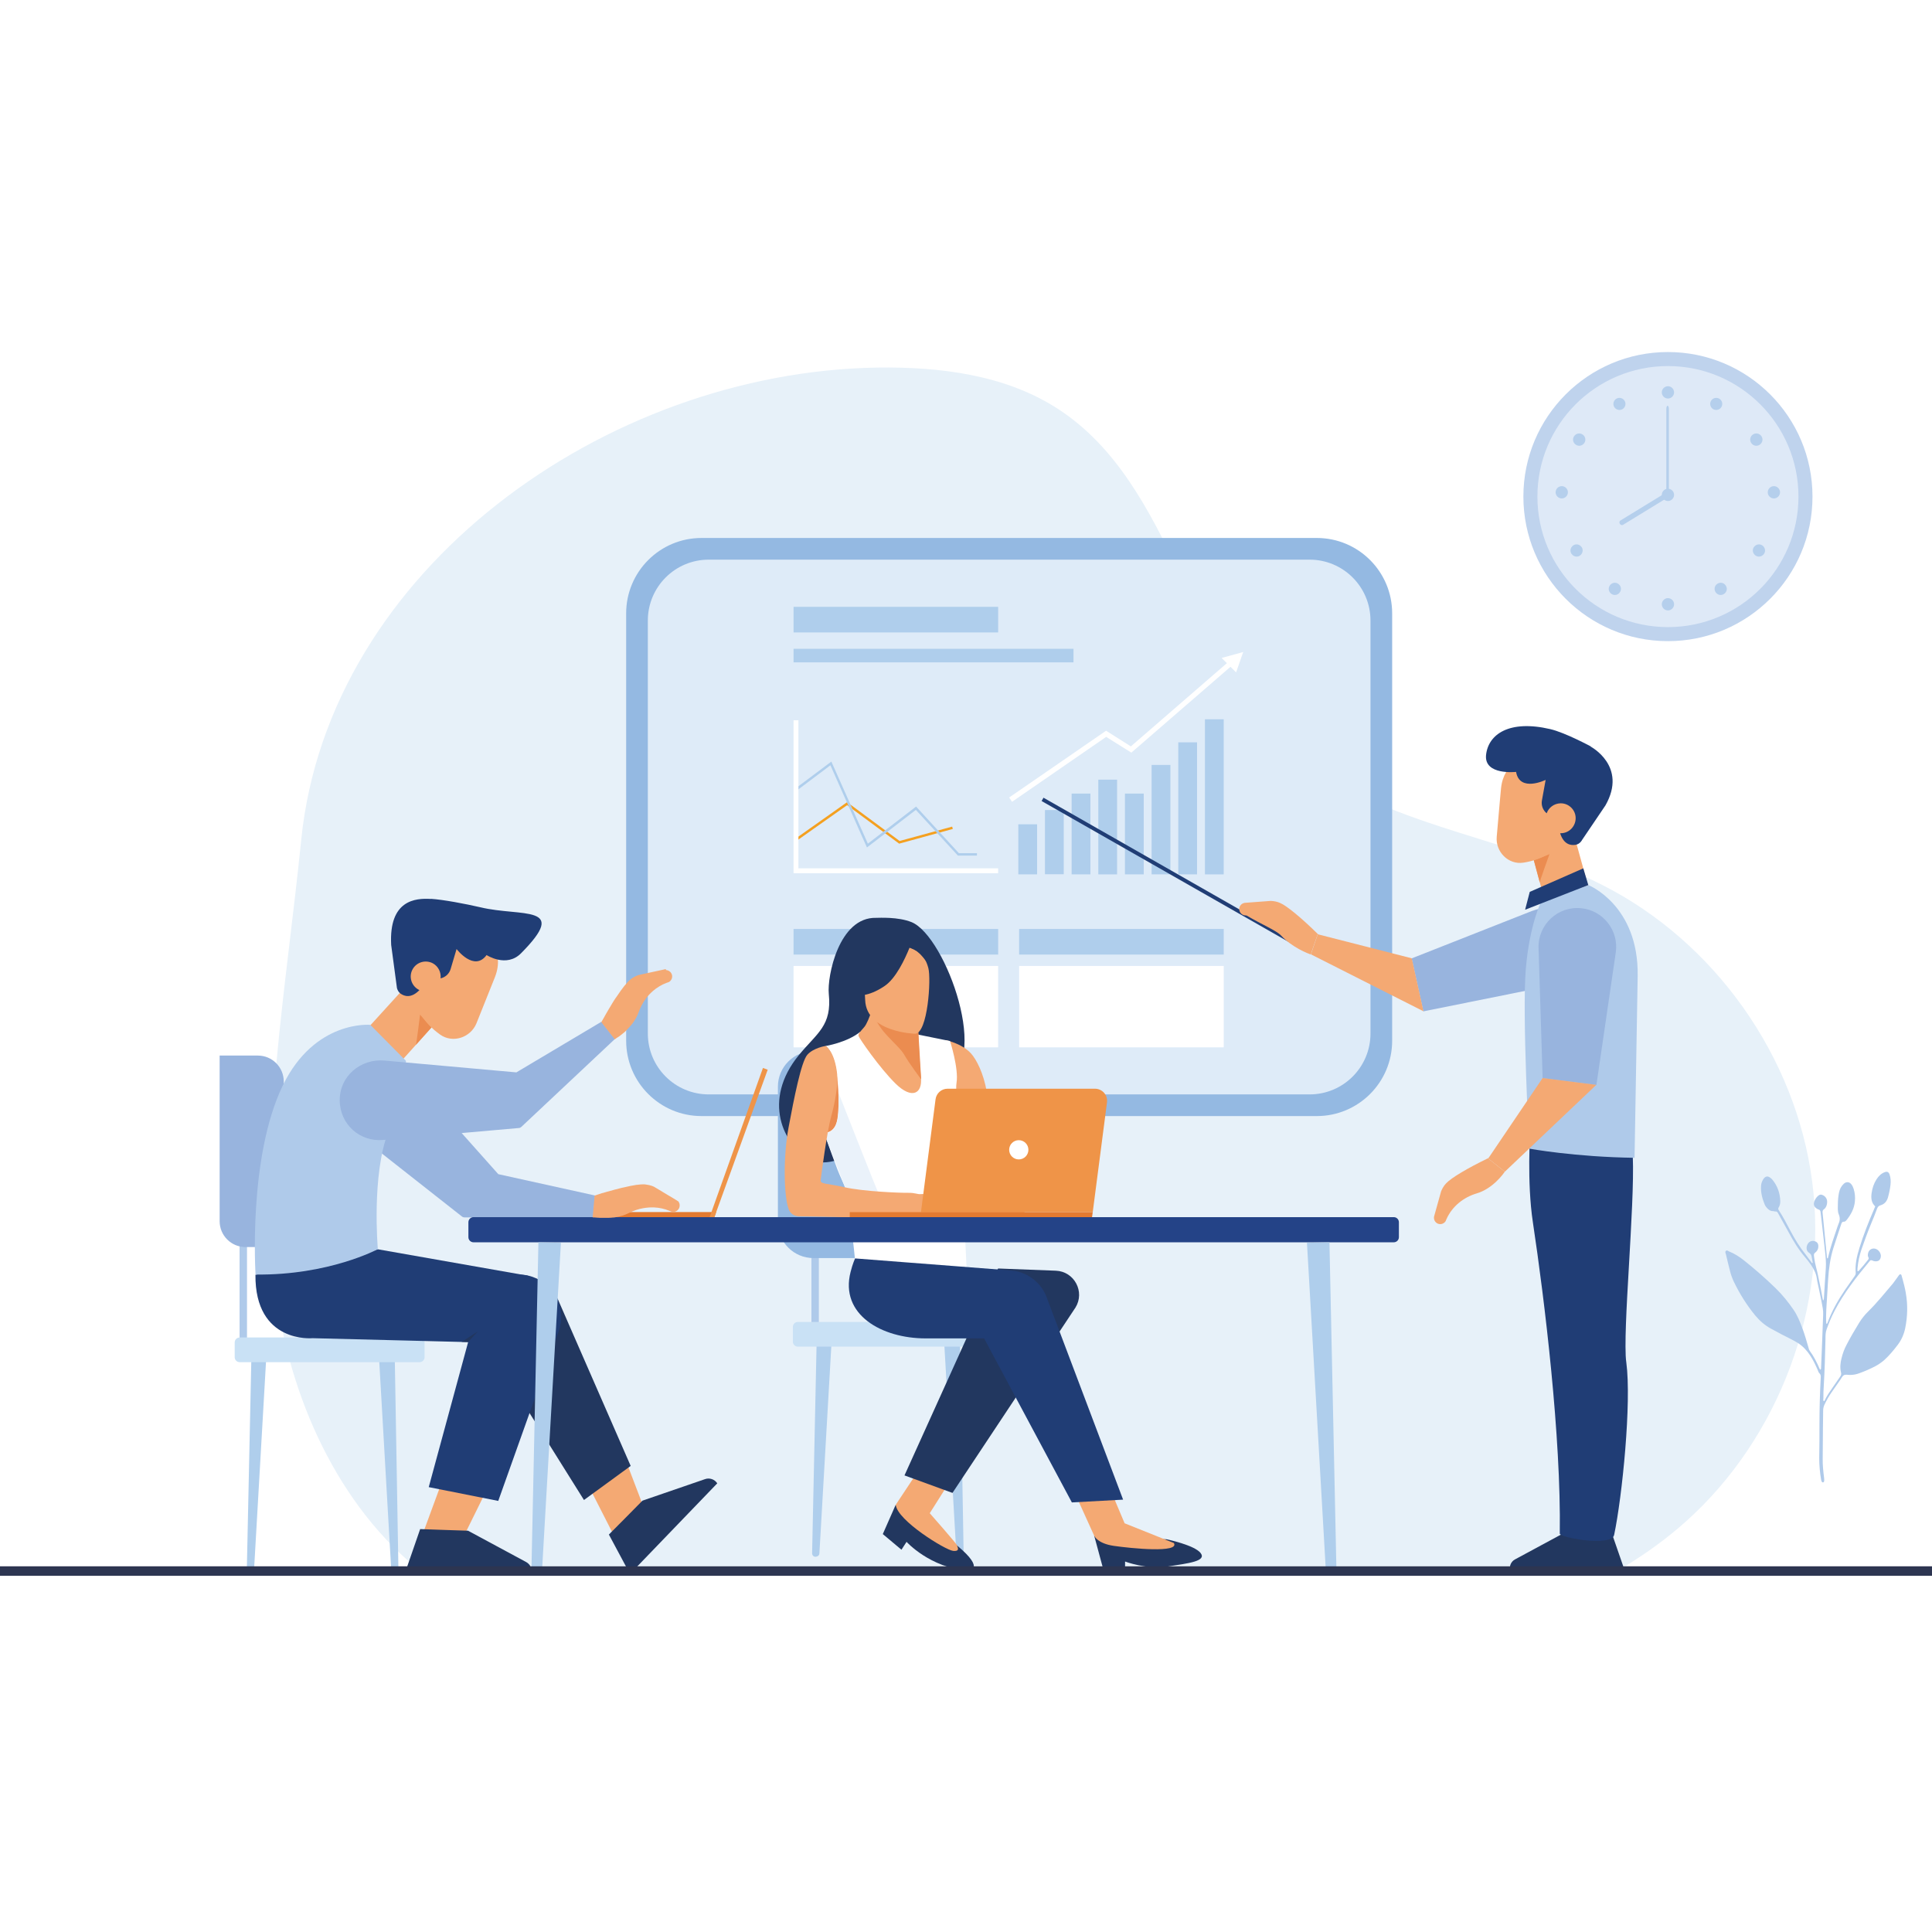 <svg width="200" height="200" viewBox="0 0 200 200" fill="none" xmlns="http://www.w3.org/2000/svg">
<rect x="0" y="0" width="200" height="200" fill="#808080" stroke="none"/>
<g clip-path="url(#clip0_178_25490)">
<rect width="200" height="200" fill="white"/>
<path d="M133.1 89.436H67.364V135.12H133.1V89.436Z" fill="#CDCDCD"/>
<path d="M174.5 157.524C184.22 148.836 189.284 135.216 187.592 122.28C185.9 109.356 177.5 97.488 165.86 91.608C155.3 86.268 142.28 85.476 133.532 77.508C122.924 67.86 121.568 50.196 109.568 42.36C104.108 38.796 97.304 37.956 90.788 38.052C62.684 38.508 34.016 58.956 31.184 86.928C29.612 102.456 26.888 117.372 28.388 132.252C29.528 143.508 34.448 155.076 42.908 162.132H168.236C170.444 160.788 172.556 159.264 174.512 157.512L174.5 157.524Z" fill="#E7F1F9"/>
<path d="M172.664 66.371C180.929 66.371 187.628 59.672 187.628 51.407C187.628 43.143 180.929 36.443 172.664 36.443C164.4 36.443 157.7 43.143 157.7 51.407C157.7 59.672 164.4 66.371 172.664 66.371Z" fill="#BFD3ED"/>
<path d="M172.664 64.918C180.127 64.918 186.176 58.869 186.176 51.407C186.176 43.944 180.127 37.895 172.664 37.895C165.202 37.895 159.152 43.944 159.152 51.407C159.152 58.869 165.202 64.918 172.664 64.918Z" fill="#DEE9F7"/>
<path d="M172.029 40.618C172.029 40.27 172.317 39.982 172.665 39.982C173.013 39.982 173.301 40.27 173.301 40.618C173.301 40.966 173.013 41.254 172.665 41.254C172.317 41.254 172.029 40.966 172.029 40.618Z" fill="#B5CFEC"/>
<path d="M177.117 41.507C177.285 41.207 177.669 41.099 177.969 41.267C178.269 41.435 178.377 41.819 178.209 42.119C178.041 42.419 177.657 42.527 177.357 42.359C177.057 42.191 176.949 41.807 177.117 41.507Z" fill="#B5CFEC"/>
<path d="M181.473 44.974C181.761 44.782 182.157 44.866 182.349 45.166C182.541 45.454 182.457 45.85 182.157 46.042C181.869 46.234 181.473 46.15 181.281 45.85C181.089 45.562 181.173 45.166 181.473 44.974Z" fill="#B5CFEC"/>
<path d="M183.633 50.326C183.981 50.326 184.269 50.614 184.269 50.962C184.269 51.31 183.981 51.598 183.633 51.598C183.285 51.598 182.997 51.31 182.997 50.962C182.997 50.614 183.285 50.326 183.633 50.326Z" fill="#B5CFEC"/>
<path d="M182.529 56.542C182.781 56.794 182.781 57.191 182.529 57.431C182.277 57.682 181.881 57.682 181.641 57.431C181.389 57.178 181.389 56.782 181.641 56.542C181.893 56.291 182.289 56.291 182.529 56.542Z" fill="#B5CFEC"/>
<path d="M178.57 60.515C178.822 60.767 178.822 61.163 178.57 61.403C178.318 61.655 177.922 61.655 177.682 61.403C177.43 61.151 177.43 60.755 177.682 60.515C177.934 60.263 178.33 60.263 178.57 60.515Z" fill="#B5CFEC"/>
<path d="M172.029 62.554C172.029 62.206 172.317 61.918 172.665 61.918C173.013 61.918 173.301 62.206 173.301 62.554C173.301 62.902 173.013 63.19 172.665 63.19C172.317 63.19 172.029 62.902 172.029 62.554Z" fill="#B5CFEC"/>
<path d="M168.189 41.507C168.021 41.207 167.637 41.099 167.337 41.267C167.037 41.435 166.929 41.819 167.097 42.119C167.265 42.419 167.649 42.527 167.949 42.359C168.249 42.191 168.357 41.807 168.189 41.507Z" fill="#B5CFEC"/>
<path d="M163.82 44.974C163.532 44.782 163.136 44.866 162.944 45.166C162.752 45.454 162.836 45.85 163.136 46.042C163.424 46.234 163.82 46.15 164.012 45.85C164.204 45.562 164.12 45.166 163.82 44.974Z" fill="#B5CFEC"/>
<path d="M161.673 50.326C161.325 50.326 161.037 50.614 161.037 50.962C161.037 51.31 161.325 51.598 161.673 51.598C162.021 51.598 162.309 51.31 162.309 50.962C162.309 50.614 162.021 50.326 161.673 50.326Z" fill="#B5CFEC"/>
<path d="M162.764 56.542C162.512 56.794 162.512 57.191 162.764 57.431C163.016 57.682 163.412 57.682 163.652 57.431C163.892 57.178 163.904 56.782 163.652 56.542C163.4 56.291 163.004 56.291 162.764 56.542Z" fill="#B5CFEC"/>
<path d="M166.724 60.515C166.472 60.767 166.472 61.163 166.724 61.403C166.976 61.655 167.372 61.655 167.612 61.403C167.864 61.151 167.864 60.755 167.612 60.515C167.36 60.263 166.964 60.263 166.724 60.515Z" fill="#B5CFEC"/>
<path d="M172.029 51.228C172.029 50.88 172.317 50.592 172.665 50.592C173.013 50.592 173.301 50.88 173.301 51.228C173.301 51.576 173.013 51.864 172.665 51.864C172.317 51.864 172.029 51.576 172.029 51.228Z" fill="#B5CFEC"/>
<path d="M167.684 54.227C167.612 54.107 167.636 53.951 167.732 53.891L172.496 50.975C172.604 50.915 172.736 50.963 172.82 51.083C172.892 51.203 172.868 51.359 172.772 51.419L168.008 54.335C167.9 54.395 167.768 54.347 167.684 54.227Z" fill="#B5CFEC"/>
<path d="M172.629 51.228C172.557 51.228 172.497 51.084 172.497 50.892V42.336C172.497 42.156 172.557 42 172.629 42C172.701 42 172.761 42.144 172.761 42.336V50.892C172.761 51.072 172.701 51.228 172.629 51.228Z" fill="#B5CFEC"/>
<path d="M136.316 55.691H72.62C68.312 55.691 64.82 59.184 64.82 63.491V107.735C64.82 112.043 68.312 115.535 72.62 115.535H136.316C140.624 115.535 144.116 112.043 144.116 107.735V63.491C144.116 59.184 140.624 55.691 136.316 55.691Z" fill="#94B9E2"/>
<path d="M135.572 57.935H73.364C69.885 57.935 67.064 60.756 67.064 64.236V106.992C67.064 110.471 69.885 113.292 73.364 113.292H135.572C139.051 113.292 141.872 110.471 141.872 106.992V64.236C141.872 60.756 139.051 57.935 135.572 57.935Z" fill="#DEEBF8"/>
<path d="M103.328 96.166H82.148V98.818H103.328V96.166Z" fill="#AFCEEC"/>
<path d="M103.328 99.994H82.148V108.418H103.328V99.994Z" fill="white"/>
<path d="M126.68 96.166H105.5V98.818H126.68V96.166Z" fill="#AFCEEC"/>
<path d="M126.68 99.994H105.5V108.418H126.68V99.994Z" fill="white"/>
<path d="M127.963 69.61L126.463 68.11L128.695 67.498L127.963 69.598V69.61ZM127.495 68.386L127.747 68.638L127.879 68.278L127.495 68.386Z" fill="white"/>
<path d="M104.767 83.001L104.467 82.558L114.499 75.645L117.067 77.266L128.119 67.689L128.455 68.097L117.115 77.913L114.511 76.281L104.767 83.001Z" fill="white"/>
<path d="M107.36 85.33H105.416V90.514H107.36V85.33Z" fill="#AFCEEC"/>
<path d="M112.879 82.15H110.935V90.514H112.879V82.15Z" fill="#AFCEEC"/>
<path d="M115.64 80.711H113.696V90.515H115.64V80.711Z" fill="#AFCEEC"/>
<path d="M118.399 82.15H116.455V90.514H118.399V82.15Z" fill="#AFCEEC"/>
<path d="M121.159 79.186H119.215V90.513H121.159V79.186Z" fill="#AFCEEC"/>
<path d="M123.919 76.846H121.975V90.514H123.919V76.846Z" fill="#AFCEEC"/>
<path d="M126.679 74.459H124.735V90.515H126.679V74.459Z" fill="#AFCEEC"/>
<path d="M110.119 83.853H108.175V90.501H110.119V83.853Z" fill="#AFCEEC"/>
<path d="M93.081 87.335L87.693 83.351L82.473 87.035L82.329 86.831L87.693 83.039L93.129 87.059L98.565 85.571L98.637 85.811L93.081 87.335Z" fill="#F4A020"/>
<path d="M101.133 88.57H99.153L99.117 88.522L94.809 83.842L89.745 87.73L85.965 79.222L82.485 81.838L82.329 81.634L86.061 78.838L89.841 87.334L94.833 83.494L99.261 88.318H101.133V88.57Z" fill="#AFCEEC"/>
<path d="M103.328 90.394H82.148V74.566H82.652V89.89H103.328V90.394Z" fill="white"/>
<path d="M103.328 62.818H82.148V65.47H103.328V62.818Z" fill="#AFCEEC"/>
<path d="M111.128 67.162H82.148V68.566H111.128V67.162Z" fill="#AFCEEC"/>
<path d="M83.998 137.158H84.766V125.158H83.998V137.158Z" fill="#AFCAEA"/>
<path d="M84.201 130.234H95.097C97.126 130.234 98.769 128.59 98.769 126.562V112.486C98.769 110.458 97.126 108.814 95.097 108.814H84.201C82.174 108.814 80.529 110.458 80.529 112.486V126.562C80.529 128.59 82.174 130.234 84.201 130.234Z" fill="#94B9E2"/>
<path d="M99.369 161.122H99.405C99.597 161.122 99.753 160.966 99.753 160.762L99.357 137.818H97.677L98.997 160.762C98.997 160.966 99.177 161.11 99.369 161.11V161.122Z" fill="#AFCEEC"/>
<path d="M84.453 161.158H84.417C84.225 161.158 84.069 161.002 84.069 160.798L84.561 137.818L86.145 137.854L84.825 160.798C84.825 161.002 84.645 161.146 84.453 161.146V161.158Z" fill="#AFCEEC"/>
<path d="M82.593 139.402H101.217C101.502 139.402 101.733 139.171 101.733 138.886V137.362C101.733 137.077 101.502 136.846 101.217 136.846H82.593C82.308 136.846 82.077 137.077 82.077 137.362V138.886C82.077 139.171 82.308 139.402 82.593 139.402Z" fill="#C9E1F5"/>
<path d="M94.364 95.459C92.96 94.895 91.016 95.015 90.692 95.015C86.84 94.919 85.616 101.075 85.796 102.875C86.132 106.199 84.608 106.895 82.7 109.223C78.872 113.891 81.068 118.547 83.876 120.035C85.556 120.923 88.004 119.543 88.004 119.543C88.052 119.567 94.436 114.371 97.604 111.851C102.752 110.411 97.928 96.911 94.364 95.459Z" fill="#22375F"/>
<path d="M97.879 107.674C97.879 107.674 99.547 107.986 100.519 109.054C101.083 109.678 101.827 111.118 102.151 113.038C102.475 114.958 102.787 116.242 103.291 118.21C103.795 120.178 103.951 121.642 104.671 122.254C105.391 122.866 107.263 125.062 105.679 125.734C104.095 126.406 104.251 125.782 103.063 126.154C101.875 126.526 101.179 126.394 100.903 125.998C100.903 125.998 100.447 125.338 100.711 124.966C100.975 124.594 101.347 124.45 101.515 124.138C101.683 123.826 101.431 122.686 101.371 122.542C101.311 122.398 99.799 118.222 99.799 118.222C99.799 118.222 94.843 109.126 97.879 107.674Z" fill="#F4A973"/>
<path d="M86.756 110.434L85.328 117.25L86.96 118.21C86.96 118.21 87.668 111.946 86.756 110.434Z" fill="#EB8C50"/>
<path d="M94.856 107.062L98.348 107.77C98.348 107.77 99.26 110.602 99.02 112.09C98.78 113.578 99.86 116.182 99.764 116.866C99.668 117.55 99.8 118.51 99.98 119.974C100.16 121.438 99.98 121.882 99.74 123.286C99.656 123.754 100.052 130.702 100.052 131.158L88.508 130.366C88.508 130.366 87.884 124.114 87.584 123.202C87.404 122.662 86.972 121.798 86.684 121.042C86 119.242 85.304 117.262 85.304 117.262C85.304 117.262 86.216 117.346 86.576 116.29C86.936 115.234 86.864 112.258 86.492 110.446C86.12 108.634 85.448 108.286 85.448 108.286C85.448 108.286 87.668 107.926 89.024 106.834L94.832 107.074L94.856 107.062Z" fill="white"/>
<path d="M90.608 103.402C90.608 103.402 89.984 105.718 89.468 106.318C88.952 106.918 88.82 107.038 88.88 107.254C88.94 107.47 91.028 110.53 92.72 112.186C94.412 113.842 95.492 113.194 95.336 111.586C95.18 109.978 95.06 106.906 95.06 106.906L90.596 103.414L90.608 103.402Z" fill="#F4A973"/>
<path d="M95.06 106.727L90.26 104.543C90.26 104.543 90.536 105.563 91.268 106.535C92 107.507 93.212 108.491 93.584 109.151C94.04 109.967 95.36 111.743 95.36 111.743L95.06 106.727Z" fill="#EB8C50"/>
<path d="M94.735 107.014C94.735 107.014 89.695 106.882 89.563 103.534C89.443 100.186 88.699 97.906 91.915 97.846C95.131 97.786 95.803 99.094 96.103 100.222C96.403 101.35 96.043 106.954 94.735 107.014Z" fill="#F4A973"/>
<path d="M88.94 99.491C88.856 98.915 89.084 98.375 89.54 98.075C90.476 97.463 92.06 96.551 93.344 96.479C93.668 96.263 94.148 96.215 94.856 96.635C96.56 97.643 96.92 101.411 96.92 101.411C96.752 100.643 95.672 99.059 94.976 98.519C94.76 98.351 94.472 98.195 94.172 98.063C93.656 99.347 92.732 101.279 91.592 102.059C89.816 103.271 88.7 103.019 88.7 103.019C88.7 103.019 89.228 101.447 88.94 99.503V99.491Z" fill="#22375F"/>
<path d="M90.884 123.382C90.788 123.262 86.816 113.158 86.816 113.158V114.73C86.816 114.73 86.78 115.666 86.672 116.038C86.564 116.41 86.408 117.034 85.688 117.25L85.328 117.358L87.548 123.058L90.884 123.382Z" fill="#EAF2FA"/>
<path d="M92.719 155.783L91.387 158.807L93.319 160.427L93.847 159.611C93.847 159.611 96.247 162.287 100.243 162.611C100.243 162.611 102.115 162.515 99.079 159.995L92.731 155.795L92.719 155.783Z" fill="#22375F"/>
<path d="M92.72 155.783L95.324 151.859L98.168 153.611L96.248 156.647C96.248 156.647 99.092 159.875 99.08 159.983C99.068 160.091 99.476 160.631 98.66 160.547C97.844 160.451 92.876 157.391 92.732 155.783H92.72Z" fill="#F4A973"/>
<path d="M103.316 131.326L93.632 152.734L98.6 154.546L111.332 135.358C112.34 133.726 111.212 131.614 109.292 131.542L103.328 131.314L103.316 131.326Z" fill="#22375F"/>
<path d="M113.263 158.949L114.247 162.585H116.467V161.649C116.467 161.649 118.687 162.501 120.871 162.165C123.055 161.829 124.927 161.613 124.291 160.773C123.655 159.945 120.763 159.345 120.763 159.345L113.263 158.961V158.949Z" fill="#22375F"/>
<path d="M110.959 153.886L113.263 158.962C113.263 158.962 113.563 159.778 115.315 160.03C117.067 160.282 122.155 160.798 121.519 159.73L116.419 157.69L114.091 152.17L110.959 153.898V153.886Z" fill="#F4A973"/>
<path d="M88.519 130.27C88.519 130.27 88.267 130.81 88.051 131.674C86.923 136.09 91.267 138.55 95.827 138.55H101.875L110.959 155.53L116.263 155.242L108.259 134.062C107.611 132.622 106.231 131.638 104.647 131.518L88.507 130.27H88.519Z" fill="#203D75"/>
<path d="M85.472 108.275C85.472 108.275 84.212 108.467 83.576 109.187C82.94 109.907 82.196 113.699 81.632 116.711C81.068 119.723 81.14 123.803 81.632 125.135C81.632 125.135 81.812 125.915 82.796 125.915C83.78 125.915 89.228 126.047 89.228 126.047C89.228 126.047 93.332 126.059 93.764 126.047C94.196 126.035 97.22 126.107 97.796 126.047C98.372 125.987 99.716 126.275 100.532 125.687C101.348 125.099 101.696 124.055 100.616 124.031C99.536 124.007 97.28 123.995 96.932 123.875C96.584 123.755 95.828 123.563 95.372 123.611C94.916 123.659 94.832 123.467 93.956 123.479C93.08 123.491 89.336 123.335 87.428 122.903C85.52 122.471 84.908 122.603 84.956 122.159C85.004 121.715 85.616 117.143 86.012 115.703C86.408 114.263 86.78 112.379 86.66 111.179C86.408 108.815 85.484 108.287 85.484 108.287L85.472 108.275Z" fill="#F4A973"/>
<path d="M95.348 125.483H113.12L114.596 114.119C114.692 113.363 114.104 112.703 113.348 112.703H98.096C97.46 112.703 96.932 113.171 96.848 113.795L95.336 125.483H95.348Z" fill="#EF9448"/>
<path d="M113.12 125.482H87.968V125.998H113.048L113.12 125.482Z" fill="#E37A30"/>
<path d="M105.464 120.023C106.014 120.023 106.46 119.577 106.46 119.027C106.46 118.477 106.014 118.031 105.464 118.031C104.914 118.031 104.468 118.477 104.468 119.027C104.468 119.577 104.914 120.023 105.464 120.023Z" fill="white"/>
<path d="M24.801 139.307H25.569V127.307H24.801V139.307Z" fill="#AFCAEA"/>
<path d="M29.373 129.096H25.413C23.937 129.096 22.737 127.896 22.737 126.42L22.737 109.272H26.697C28.173 109.272 29.373 110.472 29.373 111.948L29.373 129.096Z" fill="#98B4DE"/>
<path d="M40.857 162.599H40.893C41.085 162.599 41.241 162.443 41.241 162.239L40.845 139.295H39.165L40.485 162.239C40.485 162.443 40.665 162.587 40.857 162.587V162.599Z" fill="#AFCEEC"/>
<path d="M25.94 162.635H25.904C25.712 162.635 25.556 162.479 25.556 162.275L26.048 139.295L27.632 139.331L26.312 162.275C26.312 162.479 26.132 162.623 25.94 162.623V162.635Z" fill="#AFCEEC"/>
<path d="M24.812 141.012H43.436C43.721 141.012 43.952 140.781 43.952 140.496V138.972C43.952 138.687 43.721 138.456 43.436 138.456H24.812C24.527 138.456 24.296 138.687 24.296 138.972V140.496C24.296 140.781 24.527 141.012 24.812 141.012Z" fill="#C9E1F5"/>
<path d="M61.591 123.756L51.583 121.548L42.463 111.312C40.807 109.452 37.951 109.32 36.259 111.144C34.603 112.92 34.843 115.716 36.727 117.204L47.815 125.928C47.887 125.988 47.983 126.024 48.079 126.024H61.387C61.387 126.024 61.387 126.024 61.399 126.024L61.603 123.768L61.591 123.756Z" fill="#98B4DE"/>
<path d="M64.1 149.4L66.776 156.408L63.728 159.3L60.128 152.244L64.1 149.4Z" fill="#F4A973"/>
<path d="M66.524 155.341L72.98 153.121C73.448 152.953 73.976 153.133 74.252 153.553L65.216 162.937L63.032 158.857L64.724 157.153L66.524 155.329V155.341Z" fill="#22375F"/>
<path d="M65.288 151.752L60.452 155.28L50.108 138.756C48.788 136.608 49.556 133.788 51.788 132.6C53.936 131.46 56.612 132.288 57.728 134.448L65.288 151.752Z" fill="#22375F"/>
<path d="M51.162 152.65L47.85 159.358L43.65 159.094L46.386 151.654L51.162 152.65Z" fill="#F4A973"/>
<path d="M48.451 158.459L54.463 161.699C54.907 161.939 55.135 162.443 55.003 162.923L41.983 162.659L43.495 158.291L45.895 158.375L48.463 158.459H48.451Z" fill="#22375F"/>
<path d="M51.583 155.375L44.383 153.947L49.495 135.131C50.179 132.707 52.771 131.351 55.159 132.191C57.463 132.995 58.663 135.515 57.835 137.807L51.583 155.363V155.375Z" fill="#203D75"/>
<path d="M39.103 129.324L54.643 132.06C54.643 132.06 55.843 134.208 54.835 135.504L53.131 137.688C52.723 138.216 52.087 139.008 51.415 139.008L32.359 138.528C32.359 138.528 26.383 139.116 26.443 131.964L39.103 129.336V129.324Z" fill="#203D75"/>
<path d="M45.068 105.923L41.623 109.751L38.252 106.235L43.423 100.547L45.068 105.923Z" fill="#F4A973"/>
<path d="M43.051 108.167C43.111 108.095 43.483 105.035 43.483 105.035L44.671 106.355L43.051 108.167Z" fill="#EB8C50"/>
<path d="M50.311 97.115C50.311 97.115 52.291 98.387 51.247 101.123C51.247 101.123 50.467 103.091 49.327 105.923C48.727 107.411 46.867 108.035 45.559 107.099C44.755 106.523 43.927 105.731 43.351 104.675L42.619 102.983C41.131 98.519 45.991 94.511 50.023 96.935C50.119 96.995 50.215 97.055 50.311 97.115Z" fill="#F4A973"/>
<path d="M42.019 109.824C42.019 109.824 42.055 112.572 40.243 117.048C38.431 121.524 39.115 129.312 39.115 129.312C39.115 129.312 34.051 132.036 26.455 131.94C26.455 131.94 25.663 119.808 29.275 112.368C32.587 105.552 38.335 106.092 38.335 106.092L42.019 109.812V109.824Z" fill="#AFCAEA"/>
<path d="M69.548 125.471C69.548 125.471 69.632 125.495 69.68 125.495C69.632 125.495 69.596 125.495 69.548 125.471Z" fill="#98B4DE"/>
<path d="M48.464 138.922L49.472 137.818L47.792 138.91L48.464 138.922Z" fill="#22375F"/>
<path d="M44.611 93.047C45.907 93.131 48.175 93.563 49.736 93.923C53.995 94.943 58.999 93.575 53.935 98.687C52.423 100.211 50.371 98.867 50.371 98.867C49.075 100.631 47.264 98.243 47.264 98.243L46.651 100.307C46.508 100.811 46.099 101.171 45.608 101.279C45.679 100.667 45.38 100.031 44.803 99.719C44.047 99.323 43.111 99.599 42.703 100.355C42.295 101.111 42.584 102.047 43.34 102.455C43.364 102.467 43.4 102.479 43.423 102.491C42.559 103.379 41.852 103.139 41.456 102.851C41.276 102.719 41.156 102.515 41.096 102.299C41.096 102.251 41.072 102.191 41.072 102.143C41.072 102.143 41.072 102.143 41.072 102.131L40.495 97.823C40.243 93.143 43.028 92.963 44.599 93.059L44.611 93.047Z" fill="#203D75"/>
<path d="M63.656 107.556C63.656 107.556 63.692 107.532 63.704 107.52C63.68 107.532 63.668 107.544 63.656 107.556Z" fill="#98B4DE"/>
<path d="M62.264 105.768L53.456 111.012L39.8 109.788C37.316 109.572 35.144 111.42 35.168 113.916C35.192 116.412 37.268 118.224 39.656 118.008L53.708 116.772C53.804 116.772 53.888 116.724 53.96 116.664L63.656 107.556C63.656 107.556 63.656 107.556 63.668 107.556L62.276 105.78L62.264 105.768Z" fill="#98B4DE"/>
<path d="M68.936 100.332C68.864 100.332 68.779 100.332 68.707 100.368L66.115 100.932C65.96 100.98 65.803 101.052 65.647 101.136C65.576 101.172 65.504 101.22 65.431 101.268C65.359 101.316 65.287 101.364 65.228 101.424C65.192 101.46 65.144 101.496 65.108 101.532C65.023 101.604 64.939 101.7 64.844 101.82C64.844 101.82 64.832 101.832 64.82 101.844C64.784 101.892 64.748 101.94 64.7 101.988C64.688 102 64.675 102.024 64.651 102.036C64.4 102.348 64.112 102.756 63.8 103.224C63.776 103.26 63.752 103.284 63.727 103.32C63.608 103.5 63.487 103.68 63.367 103.884C63.355 103.908 63.331 103.944 63.319 103.968C63.188 104.184 63.056 104.4 62.923 104.628C62.923 104.64 62.911 104.652 62.9 104.676C62.84 104.784 62.779 104.892 62.708 105C62.708 105.012 62.684 105.036 62.684 105.048C62.636 105.132 62.587 105.204 62.551 105.288C62.528 105.336 62.492 105.384 62.468 105.432C62.419 105.504 62.383 105.588 62.336 105.66C62.312 105.708 62.276 105.768 62.252 105.816L63.644 107.592C63.644 107.592 63.679 107.568 63.691 107.556C63.691 107.556 63.715 107.544 63.727 107.532C63.739 107.532 63.764 107.508 63.776 107.496C63.8 107.484 63.812 107.472 63.836 107.448C63.847 107.448 63.859 107.424 63.883 107.424C63.907 107.4 63.944 107.376 63.98 107.364C63.992 107.364 64.004 107.34 64.016 107.34C64.052 107.316 64.088 107.28 64.135 107.256C64.135 107.256 64.159 107.244 64.171 107.232C64.219 107.196 64.255 107.16 64.303 107.124C64.303 107.124 64.328 107.112 64.34 107.1C64.388 107.064 64.436 107.016 64.484 106.98C64.484 106.98 64.507 106.956 64.519 106.956C64.567 106.908 64.615 106.872 64.675 106.824C64.688 106.824 64.7 106.8 64.712 106.788C64.76 106.74 64.82 106.692 64.868 106.632C64.879 106.62 64.891 106.608 64.903 106.596C64.951 106.548 65.011 106.488 65.059 106.428C65.072 106.416 65.084 106.392 65.108 106.38C65.156 106.32 65.204 106.26 65.251 106.212C65.263 106.2 65.275 106.176 65.299 106.164C65.347 106.104 65.395 106.044 65.444 105.984C65.456 105.96 65.48 105.948 65.492 105.924C65.54 105.864 65.576 105.804 65.624 105.732C65.635 105.708 65.659 105.684 65.671 105.66C65.707 105.6 65.743 105.528 65.791 105.468C65.803 105.444 65.828 105.408 65.84 105.384C65.876 105.312 65.912 105.24 65.948 105.168C65.96 105.144 65.972 105.12 65.984 105.096C66.031 105 66.067 104.892 66.103 104.796C66.296 104.28 66.547 103.788 66.871 103.356C67.088 103.068 67.34 102.804 67.603 102.576C68.011 102.228 68.48 101.94 68.996 101.748L69.236 101.664C69.236 101.664 69.32 101.616 69.344 101.592C69.584 101.388 69.656 101.04 69.499 100.764C69.379 100.548 69.163 100.428 68.936 100.416V100.332Z" fill="#F4A973"/>
<path d="M63.164 125.471H74.144L73.952 125.999H63.164V125.471Z" fill="#E37A30"/>
<path d="M73.46 125.999H73.952L79.472 110.735L78.98 110.555L73.46 125.999Z" fill="#EF9448"/>
<path d="M197.289 133.859C197.241 133.595 197.193 133.319 197.121 133.055C197.037 132.707 196.941 132.371 196.845 132.023C196.809 131.891 196.677 131.879 196.593 131.987C196.509 132.095 196.437 132.203 196.353 132.323C196.221 132.503 196.101 132.683 195.969 132.851C195.141 133.823 194.337 134.831 193.425 135.731C193.053 136.091 192.729 136.499 192.453 136.943C191.997 137.687 191.553 138.443 191.157 139.211C190.917 139.655 190.749 140.135 190.629 140.627C190.509 141.107 190.461 141.599 190.581 142.079C190.629 142.259 190.581 142.391 190.473 142.535C190.221 142.895 189.981 143.255 189.729 143.615C189.429 144.047 189.117 144.491 188.889 144.971C188.877 145.007 188.853 145.055 188.793 145.043C188.721 144.947 188.745 144.839 188.757 144.743C188.757 144.335 188.757 143.927 188.793 143.519C188.889 141.887 188.937 140.255 188.973 138.611C188.973 138.275 188.973 137.927 189.093 137.603C189.321 136.967 189.585 136.331 189.897 135.731C190.881 133.835 192.201 132.167 193.569 130.523C193.629 130.451 193.701 130.439 193.785 130.475C193.905 130.535 194.037 130.571 194.181 130.571C194.457 130.571 194.613 130.451 194.685 130.187C194.781 129.851 194.565 129.503 194.313 129.347C193.929 129.107 193.461 129.311 193.377 129.755C193.353 129.887 193.341 130.031 193.413 130.151C193.473 130.247 193.449 130.331 193.377 130.415C193.077 130.799 192.765 131.183 192.429 131.543C192.405 131.567 192.393 131.579 192.369 131.591C192.333 131.603 192.285 131.603 192.285 131.555C192.285 131.471 192.285 131.387 192.285 131.315C192.345 130.631 192.489 129.971 192.705 129.323C193.005 128.459 193.317 127.595 193.665 126.755C193.893 126.215 194.109 125.675 194.313 125.123C194.385 124.943 194.481 124.823 194.661 124.775C195.081 124.655 195.321 124.367 195.441 123.959C195.561 123.527 195.657 123.083 195.705 122.639C195.741 122.279 195.729 121.931 195.609 121.583C195.513 121.319 195.357 121.247 195.105 121.343C194.733 121.487 194.469 121.751 194.253 122.087C193.977 122.519 193.821 122.999 193.749 123.503C193.677 124.019 193.713 124.511 194.121 124.883C194.073 125.003 194.025 125.099 193.989 125.207C193.425 126.515 192.909 127.823 192.489 129.179C192.225 130.031 192.021 130.895 192.105 131.795C192.105 131.915 192.057 131.999 191.997 132.095C191.661 132.563 191.337 133.031 191.013 133.499C190.281 134.567 189.645 135.695 189.189 136.919C189.165 136.979 189.165 137.051 189.057 137.027C189.021 136.535 189.033 136.043 189.057 135.563C189.117 134.519 189.189 133.463 189.249 132.419C189.321 131.315 189.465 130.223 189.801 129.167C190.053 128.351 190.341 127.535 190.605 126.719C190.653 126.563 190.713 126.455 190.905 126.467C191.013 126.467 191.097 126.371 191.169 126.287C191.625 125.711 191.961 125.087 192.021 124.331C192.057 123.911 192.021 123.491 191.889 123.071C191.829 122.891 191.757 122.711 191.625 122.567C191.421 122.327 191.109 122.327 190.881 122.531C190.605 122.783 190.449 123.095 190.377 123.443C190.293 123.839 190.257 124.247 190.257 124.667C190.257 125.015 190.209 125.387 190.353 125.723C190.509 126.083 190.461 126.407 190.305 126.743C190.281 126.803 190.257 126.875 190.233 126.935C189.873 128.003 189.489 129.071 189.237 130.175C189.237 130.211 189.237 130.259 189.177 130.271C189.105 130.235 189.129 130.163 189.117 130.103C189.093 129.887 189.081 129.671 189.057 129.455C188.925 128.147 188.805 126.851 188.673 125.543C188.661 125.375 188.673 125.279 188.829 125.171C189.105 124.979 189.225 124.439 189.093 124.127C189.021 123.959 188.901 123.827 188.745 123.743C188.529 123.623 188.361 123.647 188.181 123.815C188.013 123.971 187.905 124.151 187.821 124.355C187.701 124.715 187.797 124.955 188.121 125.147C188.157 125.171 188.193 125.183 188.229 125.195C188.409 125.231 188.457 125.351 188.469 125.519C188.625 126.887 188.793 128.255 188.937 129.623C188.997 130.175 189.045 130.739 189.009 131.291C188.937 132.299 188.877 133.307 188.817 134.315C188.817 134.411 188.817 134.519 188.721 134.639C188.649 134.255 188.577 133.907 188.517 133.571C188.421 133.067 188.313 132.551 188.205 132.047C188.085 131.447 187.893 130.859 187.809 130.247C187.737 129.779 187.701 129.863 188.013 129.575L188.037 129.551C188.205 129.371 188.253 129.143 188.229 128.903C188.205 128.699 188.085 128.555 187.881 128.495C187.593 128.399 187.293 128.495 187.137 128.771C186.945 129.083 186.981 129.515 187.269 129.683C187.473 129.815 187.533 129.971 187.557 130.175C187.581 130.319 187.617 130.463 187.641 130.619C187.641 130.655 187.689 130.715 187.617 130.751C187.545 130.751 187.521 130.691 187.497 130.643C187.305 130.391 187.125 130.139 186.933 129.887C186.309 129.107 185.793 128.267 185.325 127.379C184.953 126.671 184.581 125.951 184.137 125.279C184.065 125.171 184.065 125.087 184.137 124.979C184.257 124.787 184.293 124.571 184.293 124.355C184.269 123.527 184.017 122.783 183.489 122.135C183.441 122.075 183.381 122.015 183.321 121.967C182.997 121.691 182.745 121.739 182.517 122.099C182.385 122.315 182.313 122.543 182.301 122.795C182.265 123.467 182.433 124.091 182.685 124.703C182.721 124.787 182.781 124.871 182.829 124.943C183.021 125.183 183.237 125.387 183.573 125.375C183.633 125.375 183.705 125.423 183.777 125.411C183.933 125.387 184.005 125.483 184.065 125.591C184.425 126.251 184.797 126.899 185.157 127.559C185.649 128.483 186.201 129.383 186.885 130.175C187.089 130.415 187.281 130.655 187.461 130.919C187.749 131.351 188.001 131.795 188.073 132.323C188.121 132.683 188.217 133.043 188.289 133.403C188.385 133.871 188.481 134.339 188.577 134.807C188.661 135.239 188.757 135.659 188.733 136.103C188.685 137.255 188.649 138.419 188.601 139.571C188.577 140.243 188.541 140.903 188.517 141.575C188.517 141.647 188.541 141.743 188.421 141.791C188.397 141.743 188.361 141.707 188.349 141.659C188.073 141.023 187.761 140.399 187.341 139.835C187.281 139.751 187.257 139.667 187.233 139.571C187.029 138.875 186.837 138.179 186.585 137.507C186.333 136.835 186.069 136.163 185.649 135.563C185.109 134.771 184.509 134.039 183.825 133.367C182.781 132.347 181.677 131.387 180.537 130.475C180.069 130.103 179.565 129.779 179.001 129.551C178.893 129.503 178.785 129.383 178.665 129.491C178.557 129.587 178.629 129.731 178.665 129.839C178.797 130.391 178.929 130.955 179.073 131.507C179.169 131.915 179.313 132.323 179.493 132.695C180.093 133.943 180.825 135.107 181.701 136.175C182.169 136.739 182.709 137.207 183.357 137.555C183.729 137.759 184.101 137.951 184.473 138.155C184.761 138.311 185.061 138.443 185.349 138.599C185.625 138.743 185.901 138.887 186.165 139.055C186.681 139.403 187.089 139.847 187.425 140.375C187.713 140.819 187.941 141.299 188.157 141.791C188.217 141.911 188.241 142.067 188.337 142.151C188.493 142.295 188.493 142.451 188.481 142.631C188.397 144.227 188.349 145.811 188.349 147.407C188.349 148.595 188.349 149.783 188.325 150.959C188.325 151.703 188.397 152.423 188.517 153.155C188.529 153.239 188.553 153.311 188.589 153.383C188.613 153.431 188.661 153.467 188.721 153.455C188.781 153.455 188.817 153.395 188.829 153.347C188.865 153.227 188.829 153.107 188.829 152.987C188.745 152.327 188.673 151.655 188.685 150.995C188.685 150.527 188.685 150.071 188.697 149.603C188.697 148.403 188.721 147.203 188.733 146.003C188.733 145.799 188.781 145.607 188.865 145.415C189.081 144.959 189.333 144.515 189.621 144.107C189.921 143.687 190.209 143.255 190.509 142.835C190.617 142.679 190.701 142.487 190.845 142.379C191.013 142.259 191.241 142.331 191.445 142.331C191.805 142.343 192.153 142.283 192.489 142.151C193.053 141.947 193.605 141.707 194.133 141.431C194.469 141.251 194.781 141.035 195.069 140.783C195.585 140.315 196.029 139.775 196.449 139.223C196.845 138.707 197.097 138.119 197.229 137.483C197.469 136.283 197.505 135.071 197.289 133.871V133.859Z" fill="#AFCAEA"/>
<path d="M144.285 125.998H49.017C48.725 125.998 48.489 126.234 48.489 126.526V128.074C48.489 128.366 48.725 128.602 49.017 128.602H144.285C144.576 128.602 144.813 128.366 144.813 128.074V126.526C144.813 126.234 144.576 125.998 144.285 125.998Z" fill="#244387"/>
<path d="M55.569 162.924H55.521C55.233 162.924 55.005 162.684 55.017 162.408L55.737 128.604L58.065 128.652L56.121 162.408C56.109 162.696 55.869 162.924 55.569 162.924Z" fill="#AFCEEC"/>
<path d="M137.792 162.924H137.84C138.128 162.924 138.356 162.684 138.344 162.408L137.624 128.604L135.296 128.652L137.24 162.408C137.252 162.696 137.492 162.924 137.792 162.924Z" fill="#AFCEEC"/>
<path d="M70.184 124.356C70.184 124.356 70.064 124.26 69.992 124.224L67.712 122.856C67.556 122.784 67.4 122.724 67.232 122.688C67.148 122.664 67.064 122.652 66.98 122.64C66.896 122.628 66.812 122.616 66.728 122.604C66.68 122.604 66.62 122.604 66.56 122.604C66.452 122.604 66.32 122.604 66.176 122.628C66.176 122.628 66.164 122.628 66.152 122.628C66.092 122.628 66.032 122.64 65.972 122.652C65.948 122.652 65.924 122.652 65.912 122.652C65.516 122.712 65.024 122.808 64.484 122.94C64.448 122.94 64.412 122.952 64.364 122.964C64.16 123.012 63.944 123.072 63.716 123.132C63.68 123.132 63.656 123.144 63.62 123.156C63.38 123.216 63.128 123.288 62.876 123.36C62.864 123.36 62.84 123.36 62.828 123.372C62.708 123.408 62.588 123.444 62.468 123.48C62.444 123.48 62.432 123.48 62.408 123.492C62.324 123.516 62.228 123.54 62.144 123.576C62.096 123.588 62.036 123.612 61.988 123.624C61.904 123.648 61.82 123.672 61.736 123.708C61.676 123.732 61.616 123.744 61.556 123.768L61.352 126.024C61.352 126.024 61.388 126.024 61.412 126.024C61.412 126.024 61.436 126.024 61.448 126.024C61.46 126.024 61.484 126.024 61.508 126.024C61.532 126.024 61.556 126.024 61.58 126.036C61.592 126.036 61.616 126.036 61.628 126.036C61.664 126.036 61.7 126.036 61.736 126.048C61.748 126.048 61.772 126.048 61.784 126.048C61.832 126.048 61.88 126.048 61.928 126.06C61.94 126.06 61.952 126.06 61.976 126.06C62.024 126.06 62.084 126.06 62.144 126.072C62.156 126.072 62.168 126.072 62.192 126.072C62.252 126.072 62.312 126.072 62.384 126.072C62.396 126.072 62.408 126.072 62.432 126.072C62.492 126.072 62.564 126.072 62.636 126.072C62.648 126.072 62.672 126.072 62.684 126.072C62.756 126.072 62.828 126.072 62.9 126.072C62.912 126.072 62.936 126.072 62.948 126.072C63.02 126.072 63.092 126.072 63.176 126.06C63.2 126.06 63.212 126.06 63.236 126.06C63.308 126.06 63.392 126.048 63.464 126.036C63.488 126.036 63.512 126.036 63.536 126.036C63.608 126.036 63.68 126.012 63.764 126C63.788 126 63.812 126 63.848 125.988C63.92 125.976 63.992 125.952 64.076 125.94C64.1 125.94 64.136 125.94 64.16 125.916C64.232 125.892 64.304 125.88 64.376 125.856C64.412 125.856 64.436 125.844 64.472 125.832C64.544 125.808 64.616 125.784 64.7 125.748C64.724 125.748 64.76 125.724 64.784 125.712C64.88 125.676 64.988 125.628 65.084 125.58C65.576 125.328 66.104 125.148 66.632 125.064C66.992 125.004 67.352 124.98 67.7 124.992C68.24 125.016 68.768 125.124 69.284 125.34L69.524 125.436C69.524 125.436 69.608 125.46 69.656 125.46C69.968 125.472 70.256 125.268 70.34 124.956C70.4 124.728 70.34 124.476 70.172 124.32L70.184 124.356Z" fill="#F4A973"/>
<path d="M162.248 158.506L156.824 161.434C156.428 161.65 156.224 162.106 156.332 162.538L168.092 162.298L166.724 158.35L164.552 158.422L162.236 158.506H162.248Z" fill="#22375F"/>
<path d="M168.272 139.39C168.272 140.086 168.296 140.65 168.356 141.046C168.908 145.186 167.936 154.906 167.096 158.89C166.832 160.162 161.456 159.166 161.468 158.758C161.612 148.738 159.896 134.578 158.684 126.538C158.048 122.326 158.408 117.154 158.408 117.154C158.408 117.154 168.152 114.598 168.872 118.102C169.508 121.21 168.248 134.074 168.272 139.39Z" fill="#203D75"/>
<path d="M107.924 82.75L134.036 97.642" stroke="#203D75" stroke-width="0.396" stroke-miterlimit="10"/>
<path d="M158.671 94.269L146.131 99.213L147.343 104.697L160.939 101.961C163.195 101.505 164.611 99.261 164.047 97.041C163.459 94.689 160.927 93.393 158.671 94.281V94.269Z" fill="#98B4DE"/>
<path d="M147.356 104.686L146.144 99.202L136.472 96.73C136.472 96.73 136.436 96.694 136.424 96.682L135.704 98.794L147.356 104.686Z" fill="#F4A973"/>
<path d="M136.412 96.682C134.78 95.074 133.22 93.766 132.5 93.466C132.2 93.334 131.876 93.274 131.54 93.262L128.96 93.454C128.648 93.454 128.372 93.658 128.3 93.97C128.228 94.318 128.444 94.666 128.804 94.75L129.044 94.774C130.652 95.722 132.116 96.322 132.596 96.826C133.772 98.098 135.464 98.734 135.656 98.794H135.692L136.412 96.694V96.682Z" fill="#F4A973"/>
<path d="M158.635 88.499L159.943 93.347L164.419 91.775L162.427 84.551L158.635 88.499Z" fill="#F4A973"/>
<path d="M159.403 91.33C159.379 91.246 160.399 88.426 160.399 88.426L158.779 89.05L159.391 91.33H159.403Z" fill="#EB8C50"/>
<path d="M157.952 78.55C157.952 78.55 155.672 78.79 155.384 81.622C155.384 81.622 155.192 83.674 154.94 86.626C154.808 88.186 156.152 89.542 157.7 89.302C158.648 89.158 159.716 88.822 160.688 88.174L162.068 87.034C165.32 83.818 162.86 78.202 158.3 78.538C158.192 78.538 158.084 78.562 157.964 78.574L157.952 78.55Z" fill="#F4A973"/>
<path d="M159.584 93.239C159.584 93.239 158.348 95.615 157.952 100.295C157.556 104.975 158.312 118.907 158.312 118.907C158.312 118.907 163.004 119.771 169.208 119.855C169.208 119.855 169.4 109.103 169.532 101.051C169.652 93.683 164.42 91.619 164.42 91.619L159.584 93.239Z" fill="#AFCAEA"/>
<path d="M164.419 91.619L163.903 89.891L158.359 92.327L157.879 94.175L164.419 91.619L163.903 89.891L164.419 91.619Z" fill="#203D75"/>
<path d="M159.272 98.134L159.692 111.61L165.26 112.318L167.264 98.602C167.6 96.334 165.956 94.234 163.676 94.018C161.264 93.778 159.188 95.722 159.272 98.146V98.134Z" fill="#98B4DE"/>
<path d="M165.259 112.306L159.691 111.598L154.099 119.866C154.099 119.866 154.051 119.89 154.027 119.902L155.779 121.294L165.247 112.306H165.259Z" fill="#F4A973"/>
<path d="M154.04 119.902C151.976 120.898 150.224 121.93 149.696 122.506C149.468 122.746 149.3 123.034 149.18 123.334L148.484 125.83C148.376 126.118 148.484 126.454 148.748 126.622C149.048 126.814 149.456 126.718 149.648 126.418L149.744 126.19C150.332 124.882 151.496 123.946 152.876 123.538C154.544 123.046 155.648 121.486 155.756 121.318L155.78 121.294L154.028 119.902H154.04Z" fill="#F4A973"/>
<path d="M164.696 77.278C164.696 77.278 162.032 75.838 160.484 75.478C156.224 74.483 154.064 76.019 153.836 78.154C153.62 80.29 156.944 79.906 156.944 79.906C157.316 82.055 160.004 80.734 160.004 80.734L159.62 82.859C159.524 83.374 159.728 83.879 160.112 84.191C160.316 83.603 160.868 83.183 161.528 83.159C162.38 83.135 163.1 83.819 163.112 84.671C163.124 85.522 162.452 86.243 161.6 86.254C161.564 86.254 161.54 86.254 161.504 86.254C161.876 87.43 162.608 87.538 163.1 87.454C163.328 87.418 163.52 87.299 163.664 87.118C163.7 87.082 163.724 87.034 163.76 86.987C163.76 86.987 163.76 86.987 163.76 86.975L166.196 83.374C168.512 79.294 164.648 77.278 164.648 77.278H164.696Z" fill="#203D75"/>
<path d="M201.476 162.143H-1V163.127H201.476V162.143Z" fill="#2D3551"/>
</g>
<defs>
<clipPath id="clip0_178_25490">
<rect width="200" height="200" fill="white"/>
</clipPath>
</defs>
</svg>
